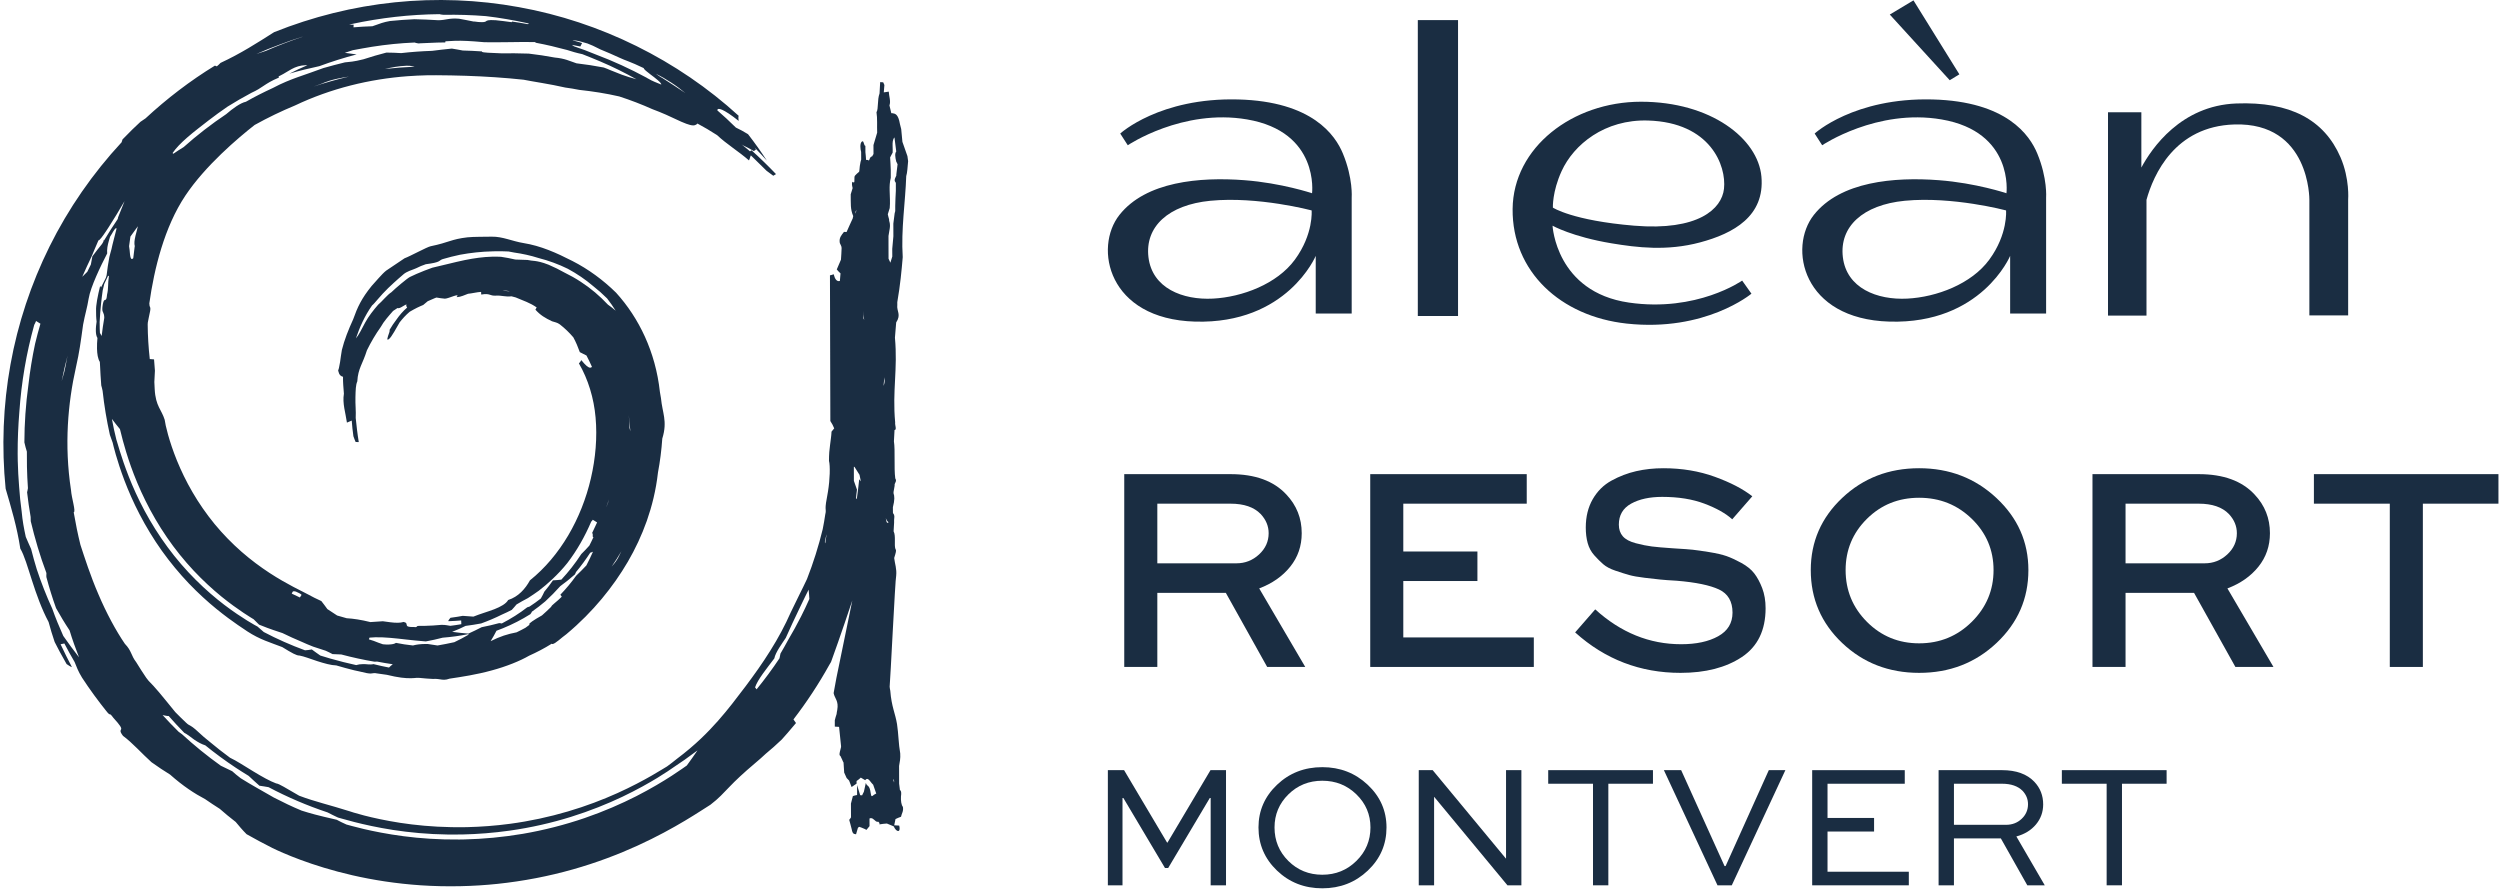 <?xml version="1.0" encoding="UTF-8"?> <svg xmlns="http://www.w3.org/2000/svg" width="598" height="213" viewBox="0 0 598 213" fill="none"><path d="M293.262 211.766H289.591V190.886H289.382L279.425 207.632H278.668L268.712 190.886H268.502V211.766H265V184.223H268.881L279.173 201.558H279.258L289.551 184.223H293.262V211.766Z" fill="#1A2D42"></path><path d="M301.029 197.93C301.029 193.936 302.506 190.536 305.459 187.723C308.41 184.912 312.023 183.504 316.297 183.504C320.543 183.504 324.165 184.912 327.161 187.723C330.153 190.536 331.651 193.936 331.651 197.93C331.651 201.979 330.16 205.417 327.181 208.244C324.2 211.069 320.572 212.483 316.297 212.483C312.023 212.483 308.41 211.069 305.459 208.244C302.506 205.417 301.029 201.979 301.029 197.93ZM304.867 197.93C304.867 201.081 305.97 203.751 308.177 205.945C310.385 208.138 313.092 209.236 316.297 209.236C319.504 209.236 322.224 208.132 324.46 205.923C326.696 203.716 327.813 201.05 327.813 197.93C327.813 194.837 326.696 192.202 324.46 190.022C322.224 187.843 319.504 186.752 316.297 186.752C313.092 186.752 310.385 187.843 308.177 190.022C305.97 192.202 304.867 194.837 304.867 197.93Z" fill="#1A2D42"></path><path d="M360.245 184.223H363.916V211.766H360.582L343.078 190.634H343.036V211.766H339.365V184.223H342.699L360.202 205.355H360.245V184.223Z" fill="#1A2D42"></path><path d="M370.332 187.469V184.22H395.388V187.469H384.716V211.766H381.046V187.469H370.332Z" fill="#1A2D42"></path><path d="M423.099 184.223H427.063L414.242 211.766H410.823L398.002 184.223H402.134L412.513 207.169H412.765L423.099 184.223Z" fill="#1A2D42"></path><path d="M448.279 195.654V198.902H437.143V208.518H456.589V211.767H433.473V184.222H455.619V187.471H437.143V195.654H448.279Z" fill="#1A2D42"></path><path d="M467.384 211.766H463.713V184.22H478.898C482.272 184.22 484.845 185.149 486.617 187.004C488.023 188.494 488.728 190.294 488.728 192.406C488.728 194.233 488.149 195.835 486.999 197.213C485.845 198.592 484.284 199.548 482.314 200.081L489.108 211.766H484.93L478.604 200.545H467.384V211.766ZM478.898 187.469H467.384V197.298H479.827C481.317 197.298 482.569 196.819 483.582 195.863C484.593 194.908 485.1 193.74 485.1 192.363C485.1 191.153 484.664 190.085 483.793 189.156C482.666 188.032 481.037 187.469 478.898 187.469Z" fill="#1A2D42"></path><path d="M493.195 187.469V184.22H518.252V187.469H507.578V211.766H503.909V187.469H493.195Z" fill="#1A2D42"></path><path d="M276.832 159.535H268.92V113.415H294.35C300.235 113.415 304.683 115.039 307.698 118.289C310.144 120.878 311.371 123.963 311.371 127.54C311.371 130.602 310.452 133.275 308.616 135.557C306.78 137.841 304.307 139.573 301.201 140.749L312.217 159.535H303.108L293.217 141.809H276.832V159.535ZM294.35 120.479H276.832V134.745H295.761C297.834 134.745 299.633 134.038 301.164 132.626C302.694 131.212 303.462 129.518 303.462 127.54C303.462 125.845 302.825 124.316 301.552 122.951C299.952 121.302 297.551 120.479 294.35 120.479Z" fill="#1A2D42"></path><path d="M353.398 131.919V138.98H335.669V152.473H366.889V159.534H327.76V113.415H365.195V120.478H335.669V131.919H353.398Z" fill="#1A2D42"></path><path d="M419.151 118.711L414.348 124.219C412.794 122.808 410.581 121.561 407.708 120.476C404.836 119.394 401.469 118.853 397.609 118.853C394.594 118.853 392.111 119.394 390.158 120.476C388.205 121.561 387.227 123.231 387.227 125.492C387.227 126.621 387.543 127.553 388.18 128.281C388.816 129.012 389.85 129.565 391.289 129.942C392.722 130.319 394.007 130.575 395.136 130.717C396.268 130.858 397.892 131 400.011 131.141C400.479 131.19 400.834 131.212 401.071 131.212C402.717 131.307 403.989 131.401 404.885 131.495C405.776 131.59 407.096 131.778 408.84 132.06C410.581 132.342 411.957 132.661 412.97 133.013C413.981 133.367 415.16 133.909 416.503 134.637C417.844 135.369 418.881 136.203 419.609 137.145C420.339 138.088 420.974 139.264 421.518 140.678C422.057 142.089 422.33 143.691 422.33 145.481C422.33 150.755 420.434 154.648 416.645 157.168C412.853 159.687 407.966 160.949 401.987 160.949C392.335 160.949 383.929 157.723 376.773 151.272L381.575 145.761C387.695 151.318 394.547 154.098 402.129 154.098C405.753 154.098 408.709 153.461 410.992 152.188C413.276 150.918 414.419 149.036 414.419 146.54C414.419 143.855 413.335 142.007 411.17 140.994C409.003 139.983 405.636 139.287 401.071 138.911C399.374 138.817 398.067 138.725 397.151 138.629C396.231 138.537 394.983 138.393 393.405 138.205C391.828 138.017 390.581 137.793 389.662 137.535C388.745 137.276 387.66 136.933 386.415 136.508C385.166 136.086 384.189 135.569 383.484 134.955C382.776 134.345 382.057 133.626 381.329 132.801C380.599 131.98 380.08 131.013 379.775 129.907C379.468 128.801 379.317 127.564 379.317 126.197C379.317 123.607 379.867 121.349 380.975 119.419C382.082 117.486 383.577 116.004 385.46 114.968C387.344 113.931 389.309 113.179 391.357 112.708C393.405 112.238 395.582 112.001 397.892 112.001C402.317 112.001 406.413 112.683 410.18 114.048C413.948 115.416 416.937 116.97 419.151 118.711Z" fill="#1A2D42"></path><path d="M433.137 136.368C433.137 129.587 435.646 123.831 440.659 119.1C445.674 114.365 451.806 112 459.058 112C466.308 112 472.479 114.379 477.562 119.135C482.648 123.891 485.191 129.634 485.191 136.368C485.191 143.196 482.659 149 477.598 153.778C472.534 158.559 466.355 160.948 459.058 160.948C451.806 160.948 445.674 158.569 440.659 153.815C435.646 149.057 433.137 143.244 433.137 136.368ZM441.471 136.368C441.471 141.217 443.178 145.349 446.591 148.765C450.005 152.178 454.16 153.884 459.058 153.884C464.002 153.884 468.203 152.165 471.667 148.729C475.127 145.292 476.857 141.171 476.857 136.368C476.857 131.565 475.127 127.481 471.667 124.114C468.203 120.748 464.002 119.064 459.058 119.064C454.113 119.064 449.946 120.748 446.557 124.114C443.165 127.481 441.471 131.565 441.471 136.368Z" fill="#1A2D42"></path><path d="M508.431 159.535H500.52V113.415H525.948C531.833 113.415 536.281 115.039 539.297 118.289C541.743 120.878 542.969 123.963 542.969 127.54C542.969 130.602 542.05 133.275 540.214 135.557C538.378 137.841 535.905 139.573 532.799 140.749L543.815 159.535H534.706L524.815 141.809H508.431V159.535ZM525.948 120.479H508.431V134.745H527.359C529.432 134.745 531.232 134.038 532.763 132.626C534.292 131.212 535.058 129.518 535.058 127.54C535.058 125.845 534.423 124.316 533.15 122.951C531.551 121.302 529.149 120.479 525.948 120.479Z" fill="#1A2D42"></path><path d="M553.486 120.478V113.414H597.629V120.478H579.549V159.534H571.639V120.478H553.486Z" fill="#1A2D42"></path><path d="M348.763 4.808H339.141V75.588H348.763V4.808Z" fill="#1A2D42"></path><path d="M373.532 40.939C376.434 34.579 383.83 28.507 394.232 28.829C409.136 29.289 412.984 39.629 412.38 45.155C411.852 50.001 406.18 55.257 390.894 53.983C376.15 52.759 371.45 49.663 371.45 49.663C371.45 49.663 371.27 45.901 373.532 40.939ZM406.644 57.985C414.636 55.853 422.194 51.707 421.33 42.221C420.512 33.167 409.24 24.319 392.492 24.333C376.198 24.351 361.956 35.225 361.818 49.993C361.682 64.957 373.286 75.679 389.1 77.401C407.954 79.451 418.946 70.247 418.946 70.247L416.724 67.117C416.724 67.117 405.894 74.741 389.632 72.377C372.184 69.843 371.368 53.985 371.368 53.985C371.368 53.985 376.076 56.643 385.52 58.209C391.596 59.217 398.738 60.097 406.644 57.985Z" fill="#1A2D42"></path><path d="M468.682 17.782L457.7 0.087L452.037 3.481L466.375 19.19L468.682 17.782Z" fill="#1A2D42"></path><path d="M559.842 37.607C555.95 28.631 547.816 24.259 534.914 24.751C521.666 25.265 514.7 35.459 512.212 40.077V26.847H504.234V75.487H513.44V47.797C515.098 41.843 520.164 30.203 534.476 29.771C552.612 29.227 552.4 47.789 552.4 47.789V75.451H561.678V47.759C561.678 47.759 562.09 42.799 559.842 37.607Z" fill="#1A2D42"></path><path d="M475.833 62.115C471.567 67.939 463.223 71.065 456.249 71.427C449.009 71.803 441.685 68.945 440.809 61.491C439.957 54.221 445.591 49.001 455.623 48.023C467.031 46.921 479.849 50.329 479.849 50.329C479.849 50.329 480.345 55.967 475.833 62.115ZM462.267 23.789C443.445 23.301 434.065 31.943 434.065 31.943L435.865 34.745C435.865 34.745 448.945 25.925 464.405 28.567C481.779 31.537 479.945 46.225 479.945 46.225C479.945 46.225 472.681 43.781 463.771 43.103C453.071 42.287 440.197 43.415 433.881 51.397C427.679 59.233 431.101 76.337 451.961 76.929C473.995 77.557 480.827 61.205 480.827 61.205V74.993H489.429V47.281C489.429 47.281 489.787 42.683 487.319 36.723C485.519 32.367 480.029 24.247 462.267 23.789Z" fill="#1A2D42"></path><path d="M309.732 62.115C305.464 67.939 297.12 71.065 290.148 71.427C282.904 71.803 275.582 68.945 274.706 61.491C273.856 54.221 279.488 49.001 289.522 48.023C300.93 46.921 313.742 50.329 313.742 50.329C313.742 50.329 314.242 55.967 309.732 62.115ZM296.162 23.789C277.342 23.301 267.96 31.943 267.96 31.943L269.762 34.745C269.762 34.745 282.84 25.925 298.3 28.567C315.674 31.537 313.844 46.225 313.844 46.225C313.844 46.225 306.576 43.781 297.668 43.103C286.966 42.287 274.094 43.415 267.78 51.397C261.574 59.233 264.996 76.337 285.856 76.929C307.89 77.557 314.722 61.205 314.722 61.205V74.993H323.324V47.281C323.324 47.281 323.684 42.683 321.218 36.723C319.418 32.367 313.928 24.247 296.162 23.789Z" fill="#1A2D42"></path><path d="M4.63 98.511C5.124 91.426 6.284 84.566 8.19 77.703C8.306 77.531 8.471 77.161 8.626 76.78L9.672 77.429C9.212 79.025 8.776 80.614 8.398 82.212C7.703 85.478 7.168 88.767 6.798 92.058C6.48 94.307 6.229 96.77 6.074 99.027C5.923 101.289 5.831 103.545 5.831 105.817C6.013 106.696 6.229 107.362 6.427 108.023C6.41 109.207 6.417 110.418 6.447 111.641C6.48 113.367 6.565 115.101 6.681 116.767C6.599 117.162 6.556 117.552 6.48 117.75C6.715 119.791 6.979 121.629 7.33 123.661L7.352 124.666C8.328 128.761 9.556 132.962 11.101 137.067C11.101 137.377 11.084 137.556 11.084 137.808C11.084 137.892 11.091 137.963 11.101 138.062C11.791 140.621 12.503 142.963 13.408 145.467C14.464 147.339 15.447 149.002 16.641 150.789C17.268 152.896 18.099 155.167 18.903 157.228C17.554 155.509 16.28 153.739 15.133 152.109C14.195 150.024 13.244 147.716 12.495 145.583C11.084 142.51 9.856 139.365 8.788 136.149C8.299 134.546 7.846 132.938 7.439 131.308C6.996 130.289 6.582 129.456 6.166 128.417C5.715 126.366 5.371 124.494 5.19 122.433C4.902 120.361 4.718 118.501 4.575 116.421C4.396 114.304 4.303 112.316 4.248 110.256C4.241 109.677 4.231 109.098 4.224 108.5C4.214 105.175 4.357 101.841 4.63 98.511ZM16.171 85.052C15.975 85.856 15.883 86.525 15.728 87.321C15.568 88.268 15.305 89.382 14.752 91.162C15.178 89.038 15.641 87.033 16.171 85.052ZM21.968 61.215C22.521 59.924 22.969 58.793 23.55 57.491H23.567C23.84 57.478 24.506 56.595 25.368 55.301C25.54 55.05 25.712 54.786 25.891 54.505C25.901 54.488 25.908 54.481 25.908 54.471L25.918 54.459C25.918 54.459 25.918 54.452 25.925 54.452C25.925 54.442 25.925 54.442 25.937 54.435C25.937 54.435 25.947 54.413 25.954 54.408L25.964 54.389C25.981 54.362 26 54.333 26.017 54.309C27.201 52.454 28.63 50.141 29.742 48.19L29.778 48.151C29.308 49.371 28.739 50.698 28.243 51.991C28.223 52.122 28.197 52.248 28.17 52.374C27.029 54.057 25.937 55.762 24.896 57.508C24.886 57.454 24.862 57.408 24.84 57.362C24.799 57.525 24.753 57.679 24.707 57.834C24.605 58.006 24.506 58.169 24.417 58.34C23.593 59.367 22.872 60.239 22.094 61.324C21.959 61.963 21.86 62.634 21.734 63.276C21.39 63.961 21.136 64.494 20.884 65.012C20.484 65.419 20.07 65.796 19.673 66.21C20.378 64.603 21.201 62.806 21.968 61.215ZM31.316 111.566C32.199 114.045 33.35 116.864 34.795 119.775C36.231 122.685 37.97 125.688 39.931 128.543C41.89 131.4 44.089 134.112 46.329 136.5C48.574 138.892 50.86 140.973 52.93 142.665C57.088 146.036 60.325 147.908 60.676 148.131C61.137 148.583 61.606 149.039 61.97 149.416C64.982 150.646 66.176 150.944 67.566 151.431C69.087 152.165 70.493 152.826 72.067 153.475C73.007 153.901 73.966 154.318 74.942 154.688C75.93 155.032 76.922 155.356 77.927 155.664C78.504 155.933 79.092 156.206 79.543 156.461C80.24 156.494 80.935 156.531 81.63 156.548C84.272 157.255 86.957 157.834 89.531 158.269C89.57 158.274 89.604 158.274 89.633 158.274H89.713C89.749 158.269 89.776 158.269 89.805 158.269H89.921C89.955 158.257 90.001 158.257 90.047 158.257H90.231C91.505 158.492 92.66 158.71 93.953 158.889C93.612 159.163 93.256 159.434 93.05 159.676C91.757 159.434 90.609 159.17 89.335 158.855C89.171 158.901 88.955 158.928 88.71 158.935C88.313 158.945 87.832 158.906 87.362 158.865C87.129 158.855 86.911 158.855 86.722 158.865C86.17 158.872 85.725 158.928 85.202 159.09C83.25 158.664 81.073 158.122 79.037 157.536C78.266 157.311 77.501 157.08 76.615 156.804C75.971 156.342 75.206 155.829 74.581 155.347C74.082 155.439 73.588 155.519 72.961 155.555C69.59 154.318 66.285 152.862 63.093 151.179C62.594 150.748 62.088 150.322 61.599 149.876C61.272 149.714 57.972 147.951 53.678 144.697C51.538 143.062 49.16 141.045 46.818 138.696C44.469 136.362 42.154 133.686 40.077 130.868C37.987 128.037 36.132 125.063 34.577 122.162C33.023 119.268 31.768 116.457 30.8 113.989C28.858 109.045 27.986 105.492 27.836 105.165C27.412 103.521 27.068 101.867 26.768 100.204C27.4 101.08 28.015 101.804 28.693 102.645C28.812 103.035 29.56 106.604 31.316 111.566ZM31.197 56.585C31.776 55.752 32.371 54.931 32.979 54.12C32.907 54.471 32.827 54.822 32.698 55.268C32.245 56.892 32.136 57.713 32.156 58.219C32.156 58.374 32.175 58.5 32.182 58.609C32.212 58.711 32.228 58.798 32.258 58.88L32.219 58.936L31.875 61.755C31.759 61.876 31.65 61.956 31.567 61.956H31.558C31.006 61.963 31.098 59.839 30.88 58.926L30.872 58.907C30.972 58.132 31.081 57.352 31.197 56.585ZM69.781 141.977V141.97H69.789C69.961 141.806 69.861 141.442 70.287 141.435C70.397 141.425 70.532 141.442 70.711 141.498H70.728C70.728 141.498 70.74 141.505 70.748 141.505H70.765C71.273 141.76 71.922 141.994 72.14 142.292L71.733 142.917C71.101 142.636 70.377 142.285 69.769 141.987C69.769 141.987 69.769 141.977 69.781 141.977ZM88.384 152.516H88.447C88.882 152.472 89.335 152.453 89.795 152.436H89.805C92.057 152.39 94.578 152.678 97.178 152.976C98.619 153.131 100.082 153.296 101.537 153.402H101.547C101.62 153.402 101.69 153.412 101.772 153.424H101.881C103.247 153.177 104.574 152.879 105.886 152.535C108.01 152.363 109.981 152.102 112.042 151.678L112.052 151.833C110.933 152.472 109.872 153.051 108.671 153.613C107.351 153.901 106.012 154.17 104.659 154.4C103.816 154.291 103.109 154.153 102.281 154.037H102.225C102.017 154.037 101.811 154.037 101.61 154.044C100.578 154.061 99.641 154.17 98.888 154.371C98.871 154.38 98.862 154.38 98.842 154.388C98.825 154.4 98.808 154.4 98.791 154.4C97.334 154.245 96.014 154.037 94.713 153.775C94.399 154.01 93.817 154.146 92.975 154.17H92.97C92.59 154.182 92.144 154.165 91.648 154.119C91.638 154.107 91.631 154.107 91.614 154.107H91.575C90.868 153.872 90.076 153.584 89.398 153.303L88.238 152.935L88.384 152.516ZM111.364 149.714C112.587 149.571 113.897 149.344 115.091 149.128C116.788 148.513 118.442 147.816 120.033 147.021C120.849 146.668 121.633 146.288 122.42 145.881C122.847 145.45 123.152 145.041 123.551 144.588C124.488 144.055 125.314 143.532 126.28 143.062C127.193 142.464 128.014 141.931 128.891 141.292C130.022 140.413 131.034 139.57 132.073 138.578C133.368 137.377 134.586 136.074 135.71 134.674C138.032 131.635 139.892 128.335 141.425 124.765C141.521 124.695 141.676 124.523 141.793 124.322L142.824 124.964C142.444 125.821 142.044 126.664 141.63 127.504H141.647V127.514C141.693 127.531 141.722 127.567 141.739 127.613C141.865 127.865 141.676 128.48 141.89 128.473H141.902C141.911 128.473 141.936 128.473 141.952 128.461H141.965C141.659 129.105 141.316 129.872 140.977 130.504C140.364 131.211 139.708 131.87 139.047 132.531C138.347 133.606 137.536 134.747 136.751 135.747C135.959 136.752 135.131 137.728 134.271 138.65C133.603 138.742 132.915 138.779 132.266 138.822C131.668 139.692 130.971 140.631 130.206 141.525C129.995 142.021 129.69 142.59 129.363 143.159C128.46 143.866 127.617 144.474 126.658 145.094L126.118 145.266C124.292 146.695 122.215 147.997 120.026 149.135C119.781 149.102 119.655 149.048 119.408 149.048C117.989 149.445 116.662 149.734 115.216 150.024C114.149 150.584 113.163 151.046 112.042 151.559C110.768 151.443 109.383 151.322 108.148 151.133C109.286 150.685 110.395 150.22 111.364 149.714ZM138.909 67.399C137.642 66.566 136.332 65.833 135.114 65.247C133.811 64.513 132.601 63.915 131.215 63.322C129.608 62.687 128.649 62.525 127.961 62.426C127.273 62.336 126.83 62.336 126.181 62.181C125.251 62.135 124.329 62.101 123.27 62.082C122.13 61.813 120.982 61.595 119.815 61.423H119.699C119.067 61.387 118.442 61.387 117.829 61.394H117.817C115.551 61.45 113.408 61.767 111.373 62.174C111.335 62.181 111.311 62.191 111.272 62.191L111.265 62.198H111.238C111.228 62.198 111.221 62.208 111.202 62.208L111.158 62.215C108.463 62.777 105.957 63.472 103.419 64.034C102.08 64.513 100.898 64.975 99.595 65.535C99.079 65.763 98.561 66.005 98.058 66.249C97.435 66.549 94.624 68.915 93.612 69.908C92.716 70.443 91.241 72.262 90.454 72.882C89.381 74.122 88.149 75.666 87.362 77.134C86.579 78.589 85.834 80.144 85.132 80.948C86.023 78.301 87.246 75.524 89.008 73.049C89.57 72.647 90.989 70.695 92.849 68.915C94.704 67.135 96.312 65.787 96.539 65.591C97.225 64.983 98.619 64.532 99.05 64.368C99.922 64.053 100.416 63.69 101.3 63.409L101.845 63.203C103.617 62.978 104.378 62.777 104.831 62.571C105.271 62.363 105.387 62.145 105.877 61.985C107.288 61.576 108.579 61.239 110.037 60.934C112.558 60.471 115.153 60.176 117.902 60.12C118.144 60.113 118.379 60.101 118.614 60.101H118.713C119.636 60.084 120.711 60.113 121.641 60.154C122.094 60.246 122.537 60.338 122.99 60.408C124.961 60.689 126.929 61.113 128.828 61.721C131.235 62.336 133.593 63.196 135.826 64.297C138.003 65.472 140.059 66.871 141.911 68.455C143.003 69.305 144.151 70.317 145.226 71.395C145.96 72.342 146.638 73.318 147.263 74.313C146.672 73.799 146.052 73.318 145.408 72.865C143.485 70.804 141.304 68.949 138.909 67.399ZM121.941 69.649C121.842 69.656 121.742 69.656 121.653 69.666C121.498 69.666 121.389 69.649 121.263 69.632C120.919 69.603 120.641 69.54 120.406 69.467C120.35 69.448 120.297 69.431 120.251 69.414C120.486 69.438 120.745 69.484 121.001 69.523C121.309 69.557 121.607 69.593 121.941 69.649ZM148.636 131.843C148.067 132.911 147.929 133.732 146.311 135.522C147.161 134.284 147.922 133.071 148.636 131.843ZM145.103 121.148C145.093 121.16 145.076 121.177 145.064 121.194V121.186C145.093 121.131 145.11 121.077 145.127 121.022C145.328 120.515 145.5 119.976 145.672 119.46C145.633 119.586 145.57 119.729 145.534 119.857C145.58 119.721 145.626 119.595 145.672 119.46C145.546 119.976 145.362 120.528 145.103 121.14V121.148ZM144.967 74.8C144.967 74.8 144.967 74.792 144.955 74.792C144.967 74.792 144.967 74.792 144.967 74.8ZM140.257 135.253C139.507 136.047 138.664 136.914 137.797 137.737C136.659 139.336 135.393 140.839 134.037 142.258L134.38 142.735C133.296 143.847 131.847 144.825 131.86 145.116V145.133C131.056 145.92 130.402 146.523 129.644 147.201C127.547 148.378 126.571 149.082 126.571 149.319C126.571 149.37 126.624 149.407 126.716 149.407L125.682 150.167C125.033 150.53 124.246 150.927 123.568 151.252C121.372 151.678 119.672 152.211 117.357 153.366C117.863 152.562 118.323 151.724 118.759 150.874C119.2 150.719 119.764 150.501 120.304 150.276C122.617 149.336 124.852 148.177 126.859 146.913C127.021 146.707 127.186 146.489 127.227 146.317C128.305 145.576 129.426 144.69 130.431 143.847C131.659 142.718 132.915 141.454 134.02 140.207C135.24 139.319 136.349 138.44 137.509 137.413C137.618 137.188 137.744 136.97 137.778 136.832C139.008 135.379 140.129 133.812 141.187 132.204C141.429 132.107 141.613 132.095 141.839 131.969C141.333 133.107 140.843 134.139 140.257 135.253ZM44.75 32.919C46.385 31.483 48.247 30.098 49.864 28.825C51.422 27.64 52.84 26.58 54.458 25.488C56.274 24.347 58.119 23.291 60.17 22.187C61.473 21.601 62.224 21.095 63.081 20.516C63.941 19.947 64.917 19.306 66.706 18.565L66.653 18.255C66.662 18.255 66.662 18.245 66.67 18.245L66.68 18.238C66.716 18.228 66.745 18.211 66.779 18.204V18.192C66.834 18.175 66.888 18.146 66.941 18.129C66.951 18.119 66.958 18.119 66.968 18.112C66.98 18.112 66.98 18.112 66.987 18.102H66.997C67.031 18.083 67.067 18.066 67.096 18.049C68.931 17.163 70.384 15.654 73.169 15.591H73.179C73.295 15.579 73.416 15.579 73.542 15.591C72.077 16.223 70.648 16.882 69.237 17.613C71.607 16.918 73.995 16.332 76.397 15.823C79.31 14.748 82.281 13.806 85.301 13.019C84.364 12.893 83.429 12.743 82.48 12.634C83.24 12.407 83.802 12.208 84.381 12.009C85.897 11.712 87.425 11.457 88.962 11.194C92.418 10.653 95.697 10.319 99.169 10.172C99.341 10.256 99.711 10.319 100.089 10.389C100.164 10.382 100.237 10.373 100.317 10.373C100.353 10.363 100.382 10.363 100.416 10.363H100.489C100.508 10.356 100.508 10.356 100.518 10.356C101.891 10.276 103.247 10.218 104.62 10.184H104.63C105.17 10.172 105.714 10.167 106.254 10.155H106.501L106.564 9.874H106.673C107.431 9.811 108.148 9.777 108.906 9.758H108.913C110.652 9.714 112.594 9.804 115.585 10.075H115.594C115.669 10.075 115.732 10.084 115.802 10.092H115.819C115.848 10.092 115.875 10.092 115.904 10.101H115.921C118.18 10.121 119.917 10.109 121.788 10.084C123.53 10.068 125.423 10.021 127.934 10.058C128.036 10.109 128.116 10.172 128.215 10.237C130.719 10.7 133.196 11.295 135.671 11.963L137.354 12.479C138.112 12.697 138.703 12.823 139.298 12.956C140.747 13.518 142.17 14.104 143.611 14.712C146.621 15.995 149.416 17.378 152.234 18.962C151.682 18.773 151.178 18.664 150.488 18.456C149.549 18.184 148.268 17.722 145.95 16.763C145.454 16.55 144.948 16.332 144.415 16.148C142.318 15.741 140.013 15.39 137.899 15.145C136.153 14.569 135.184 13.998 132.671 13.76C130.627 13.383 128.569 13.058 126.479 12.823C124.329 12.76 121.997 12.714 119.832 12.751C117.662 12.634 115.287 12.634 115.279 12.353C115.279 12.336 115.287 12.317 115.296 12.298C113.768 12.198 112.231 12.118 110.698 12.082C109.763 11.918 109.022 11.762 108.08 11.62C106.492 11.784 104.881 11.956 103.344 12.165C100.869 12.244 98.411 12.424 95.951 12.704C94.839 12.617 93.544 12.595 92.425 12.579C90.696 13.031 88.8 13.555 86.938 14.179C84.524 14.794 83.611 14.794 82.492 14.92C80.838 15.327 79 15.804 77.366 16.276C75.005 17.153 73.116 17.778 71.244 18.446C69.362 19.124 67.503 19.858 65.28 21.039C63.035 22.078 60.984 23.1 58.822 24.34C57.541 24.594 55.613 25.994 54.105 27.304C50.589 29.658 47.082 32.367 43.927 35.186C43.13 35.658 42.263 36.237 41.467 36.777C41.413 36.707 41.35 36.644 41.278 36.61C42.082 35.421 43.331 34.157 44.75 32.919ZM61.292 12.932C63.207 12.072 64.943 11.385 66.905 10.661C68.793 9.937 70.595 9.324 72.457 8.736C72.358 8.772 72.273 8.811 72.169 8.857C69.212 9.874 66.481 10.913 63.616 12.165C62.81 12.416 62.052 12.68 61.284 12.932H61.292ZM84.117 5.745C91.069 4.253 97.987 3.466 105.107 3.386C105.295 3.449 105.697 3.512 106.112 3.546C109.475 3.483 112.855 3.585 116.219 3.856C119.534 4.241 122.818 4.822 126.072 5.527C126.227 5.573 126.37 5.619 126.525 5.653C126.445 5.699 126.377 5.735 126.29 5.781C125.096 5.556 123.685 5.326 122.474 5.154L122.411 5.309C121.21 5.13 119.798 4.965 118.587 4.839C116.635 4.706 116.456 4.941 116.219 5.113C116.008 5.256 115.749 5.355 114.42 5.263C114.132 5.229 113.831 5.183 113.546 5.154H113.299C112.035 4.912 110.933 4.667 109.809 4.479C107.424 4.27 106.681 4.822 104.874 4.839C102.903 4.694 100.905 4.651 99.123 4.597C97.108 4.694 95.299 4.822 93.285 5.028C91.764 5.285 90.788 5.672 89.732 6.05C89.514 6.135 89.296 6.205 89.071 6.278C87.589 6.324 86.088 6.406 84.56 6.539L84.582 6.062C84.582 6.026 84.587 5.963 84.587 5.907C84.56 5.9 84.543 5.9 84.514 5.9C84.153 5.9 83.819 5.888 83.485 5.888C83.703 5.844 83.911 5.791 84.117 5.745ZM137.543 9.804C137.354 9.748 137.175 9.702 136.986 9.661C137.02 9.649 137.056 9.639 137.09 9.632C138.124 9.685 139.352 10.046 140.529 10.402C140.952 10.581 141.386 10.753 141.81 10.934L143.635 11.83C145.163 12.453 146.684 13.111 148.183 13.806C149.566 14.477 150.68 14.695 153.98 16.293C153.997 16.574 154.709 17.136 155.559 17.778C156.789 18.707 158.228 19.783 158.181 20.235C158.172 20.226 158.155 20.226 158.155 20.226C158.148 20.218 158.148 20.209 158.138 20.209H158.131C158.119 20.209 158.109 20.201 158.102 20.201L158.092 20.189C158.085 20.189 158.068 20.18 158.046 20.172H158.039C157.024 19.737 156.203 19.502 154.9 18.727H154.893C154.847 18.698 154.794 18.664 154.738 18.635C154.738 18.635 154.731 18.628 154.721 18.618C154.709 18.611 154.702 18.611 154.692 18.599C150.697 16.441 146.73 14.622 142.48 13.019C140.851 12.344 139.008 11.637 137.325 11.085C137.119 10.959 136.964 10.854 136.792 10.733C137.463 10.862 138.129 10.98 138.819 11.123L139.233 10.3C138.674 10.121 138.112 9.937 137.543 9.804ZM160.467 19.691C161.753 20.524 162.954 21.429 163.94 22.262C162.133 21.052 160.325 19.858 158.407 18.645C158.274 18.572 158.148 18.509 158.029 18.439C157.557 18.146 157.235 17.894 156.915 17.649C158.039 18.211 159.266 18.906 160.467 19.691ZM92.091 16.492C92.733 16.339 93.653 16.141 94.629 15.988C95.038 15.925 95.445 15.86 95.861 15.823C96.35 15.77 96.827 15.734 97.263 15.724C97.84 15.717 98.302 15.758 98.69 15.843C98.854 15.867 99.033 15.896 99.152 15.952C96.793 16.051 94.433 16.24 92.091 16.492ZM75.034 20.705L76.767 20.081C77.981 19.587 79.192 18.979 83.475 18.318C80.627 18.979 77.806 19.775 75.034 20.705ZM150.605 101.359L150.789 103.177C150.706 102.933 150.634 102.671 150.58 102.373C150.554 101.335 150.496 100.296 150.408 99.337L150.605 101.359ZM25.603 70.489C25.419 72.715 24.971 70.833 24.598 72.749C24.501 73.291 24.472 73.669 24.472 73.942C24.489 74.829 24.916 74.708 24.942 76.005V76.022C24.698 77.412 24.489 78.95 24.317 80.362C24.174 80.071 24.049 79.916 23.903 79.628C23.881 79.311 23.874 78.967 23.857 78.623C23.857 78.175 23.848 77.722 23.84 77.287C23.84 77.224 23.84 77.161 23.831 77.095C23.903 75.65 24.02 74.076 24.174 72.63C24.291 71.584 24.409 70.533 24.564 69.484C24.681 68.988 24.799 68.472 24.932 67.939C25.23 67.29 25.54 66.629 25.855 65.959L26.051 66.031C25.753 67.978 25.988 68.869 25.603 70.489ZM40.353 171.273C41.605 172.685 42.752 173.942 44.079 175.29C44.629 175.545 45.525 176.211 46.421 176.898C47.46 177.593 48.167 177.983 49.106 178.288C51.312 180.08 53.896 181.986 56.427 183.662C57.376 184.284 58.335 184.896 59.475 185.587C60.262 186.345 61.229 187.204 62.059 187.945C62.737 188.044 63.408 188.134 64.248 188.296C68.769 190.694 73.496 192.711 78.351 194.328C79.162 194.755 80.005 195.161 80.845 195.558C81.361 195.648 86.432 197.348 94.072 198.532C97.886 199.118 102.344 199.554 107.104 199.617C107.16 199.627 107.206 199.627 107.259 199.627C108.38 199.634 109.509 199.634 110.659 199.605H110.669C114.304 199.525 118.052 199.227 121.788 198.704C121.859 198.692 121.922 198.685 121.997 198.675C127.031 197.963 132.002 196.822 136.567 195.396C141.144 193.968 145.318 192.275 148.837 190.604C155.869 187.25 160.288 184.112 160.722 183.804C162.804 182.439 164.853 181.003 166.841 179.494C165.967 180.751 165.216 181.86 164.286 183.109C163.758 183.453 159.303 186.814 152.2 190.449C148.646 192.258 144.432 194.11 139.805 195.694C135.177 197.275 130.138 198.583 125.033 199.455C120.331 200.249 115.594 200.69 111.076 200.791C110.669 200.799 110.272 200.811 109.882 200.811C105.019 200.864 100.462 200.54 96.546 200.024C88.72 199.002 83.475 197.365 82.877 197.229C82.027 196.849 81.177 196.442 80.528 196.082C75.937 195.04 74.191 194.546 72.13 193.892C69.815 192.929 67.745 191.924 65.522 190.783C64.183 190.042 62.863 189.277 61.536 188.507C60.2 187.744 58.88 186.969 57.57 186.148C56.824 185.575 56.083 184.981 55.543 184.473C54.63 184.047 53.717 183.606 52.811 183.155C49.513 180.804 46.375 178.237 43.544 175.632C43.229 175.39 43.041 175.29 42.733 175.046C41.358 173.707 40.186 172.45 38.89 171.043C39.432 171.159 39.968 171.285 40.353 171.273ZM185.223 157.482C185.465 156.097 187.119 153.848 187.952 152.591C188.937 150.322 190.165 147.779 191.187 145.629C192.228 143.479 193.066 141.697 193.422 141.045C193.509 141.798 193.555 142.539 193.601 143.268C192.979 144.68 192.318 146.063 191.63 147.428C190.683 149.307 189.569 151.322 188.494 153.131C187.952 154.165 187.274 155.32 186.688 156.335C186.584 156.775 186.559 157.018 186.458 157.461C184.753 160.03 182.915 162.507 180.973 164.895L180.612 164.413C181.261 162.5 183.414 159.894 185.223 157.482ZM197.66 128.066C197.686 127.983 197.723 127.894 197.749 127.812C197.606 128.49 197.48 129.221 197.398 129.972C197.279 129.809 197.233 129.528 197.66 128.066ZM204.394 111.675L205.597 113.58C205.689 114.098 205.793 114.614 205.915 115.137C205.789 114.982 205.651 114.81 205.525 114.631C205.362 116.232 205.161 117.823 204.939 119.414H204.927V119.397C204.9 119.276 204.864 119.23 204.818 119.23C204.793 119.23 204.776 119.242 204.747 119.268C204.801 118.564 204.9 117.852 204.99 117.135L204.249 115.011L204.244 111.658L204.394 111.675ZM204.839 50.187C204.801 50.475 204.755 50.773 204.701 51.1C204.575 50.635 204.721 50.422 204.839 50.187ZM206.718 76.499C206.643 76.366 206.564 76.24 206.518 76.085V74.356C206.518 74.945 206.527 75.524 206.718 76.499ZM211.545 90.232C211.528 90.828 211.809 91.174 211.339 92.302L211.545 90.232ZM212.55 124.93C212.448 125.017 212.368 125.056 212.305 125.056C212.041 125.063 211.988 124.511 211.879 123.961C212.041 124.368 212.177 124.627 212.55 124.93ZM212.821 49.768C212.884 49.081 212.891 48.412 212.874 47.763C212.855 47.022 212.811 46.301 212.804 45.594C212.775 44.555 212.811 43.54 213.073 42.528V40.693C213.046 39.68 212.976 38.67 212.918 37.656C213.126 37.293 213.307 36.862 213.525 36.501C213.545 36.271 213.545 36.036 213.533 35.794C213.525 35.503 213.516 35.198 213.508 34.888C213.487 34.113 213.525 33.353 213.952 32.866C214.102 34.004 214.257 35.152 214.383 36.237C214.203 36.455 214.131 36.786 214.14 37.184C214.148 37.629 214.257 38.152 214.395 38.695C214.458 38.758 214.509 38.893 214.547 38.959C214.61 39.085 214.634 39.22 214.7 39.283C214.61 40.094 214.521 40.91 214.404 41.724V41.978C214.094 42.574 213.998 42.918 214.005 43.133C214.015 43.487 214.257 43.533 214.286 43.804V45.63C214.22 46.824 214.165 48.022 214.14 49.282V50.485C214.085 50.674 214.022 50.853 213.998 51.042C213.906 51.858 213.814 52.672 213.688 53.483L213.697 56.515L213.424 59.534L213.436 61.36L212.976 62.84C212.855 62.525 212.695 62.198 212.54 61.876L212.528 58.275V56.44C212.612 55.817 212.712 55.255 212.828 54.631C212.874 54.316 212.884 54.062 212.874 53.856C212.867 53.185 212.675 52.972 212.666 52.609C212.666 52.57 212.666 52.524 212.675 52.473C212.55 52.083 212.46 51.703 212.361 51.25L212.821 49.768ZM213.869 187.061L213.843 187.151C213.814 186.923 213.751 186.671 213.615 186.429C213.78 186.463 213.896 186.555 213.869 187.061ZM4.856 131.228C5.815 132.812 6.611 135.65 7.657 138.868C8.689 142.086 9.97 145.702 11.624 148.784C12.033 150.385 12.549 151.966 13.072 153.557C13.839 155.083 14.643 156.603 15.929 158.843C16.382 159.153 16.825 159.458 17.203 159.567C16.326 157.897 15.377 156.017 14.493 154.107L15.396 153.918C16.273 155.601 16.987 156.884 17.847 158.349C18.324 159.487 18.622 160.463 19.617 162.081C21.47 164.929 23.497 167.679 25.62 170.326C26.586 171.467 25.988 170.171 27.102 171.682C28.904 173.661 29.083 174.133 28.974 174.44C28.882 174.745 28.531 174.854 29.427 176.022C31.667 177.656 34.001 180.325 36.241 182.325C37.861 183.497 39.188 184.34 40.68 185.279C43.825 188.064 46.547 189.827 49.068 191.154C50.281 191.996 51.329 192.682 52.577 193.478C53.816 194.546 54.889 195.483 56.376 196.607C57.16 197.544 57.947 198.503 58.977 199.535C61.003 200.69 63.074 201.787 65.154 202.842C67.537 204.01 74.501 207.119 84.279 209.361C89.163 210.485 94.738 211.369 100.651 211.766C103.78 211.972 107 212.047 110.245 211.972C113.144 211.909 116.074 211.729 118.994 211.422C125.196 210.77 131.332 209.577 137.027 207.959C142.732 206.351 147.987 204.336 152.522 202.264C161.618 198.113 167.8 193.805 169.936 192.493C171.95 190.965 173.069 189.672 174.51 188.19C175.936 186.698 177.692 185.025 180.782 182.412C181.595 181.727 182.399 181.027 183.179 180.288C184.477 179.201 185.608 178.237 186.993 176.898C187.86 175.93 188.736 174.954 190.402 172.949L189.794 172.082C192.979 167.939 195.843 163.585 198.376 159.027L198.783 158.34C200.844 152.724 203.871 143.631 203.871 143.631C203.871 143.631 201.052 157.327 200.081 162.093C199.839 163.328 199.611 164.594 199.403 165.788C199.64 167.081 200.672 167.614 200.265 169.866C200.202 170.171 200.137 170.488 200.11 170.808C199.955 171.295 199.812 171.726 199.684 172.288V173.806L200.706 173.869L201.178 178.443V178.697C201.12 178.949 201.057 179.131 201.023 179.322C200.534 181.112 201.033 180.523 201.185 181.158L201.466 181.744C201.556 181.998 201.648 182.197 201.774 182.395C201.81 183.218 201.873 183.976 201.929 184.8C202.115 185.252 202.309 185.65 202.515 186.102L203.101 186.705L203.699 188.26C204.089 187.962 204.496 187.737 204.893 187.446V186.814C205.316 186.526 205.622 186.291 205.902 186.003L206.953 186.625C206.953 186.625 206.953 186.618 206.963 186.618V186.609C207.116 186.408 207.263 186.32 207.406 186.32H207.413C207.813 186.32 208.171 186.923 208.544 187.366C208.641 187.492 208.743 187.601 208.842 187.681L208.859 187.693L209.6 189.827C209.593 189.827 209.583 189.834 209.576 189.834C209.554 189.834 209.547 189.844 209.537 189.844L209.484 189.873C209.474 189.873 209.467 189.88 209.467 189.88H209.457C209.14 190.016 208.951 190.19 208.808 190.304C208.716 190.379 208.641 190.425 208.571 190.432H208.561C208.525 190.432 208.481 190.425 208.435 190.379C208.372 190.19 208.309 189.999 208.28 189.742C207.966 187.509 207.413 188.296 207.108 187.267L206.643 189.381C206.493 189.628 206.375 189.943 206.22 190.241L205.76 190.214C205.517 189.381 205.263 188.541 205.009 187.773L205.019 190.168C204.684 190.214 204.348 190.316 204.006 190.425C203.854 190.982 203.699 191.607 203.544 192.222L203.561 195.512C203.435 195.747 203.285 195.927 203.13 196.108C203.319 196.815 203.537 197.527 203.716 198.297C203.968 199.76 204.433 199.409 204.767 199.561L205.2 198.072C205.29 197.951 205.379 197.825 205.508 197.774C205.839 197.854 206.176 198.009 206.518 198.152C206.765 198.232 207.007 198.37 207.251 198.513L207.992 197.607L207.985 196.098V195.781H208.002C208.118 195.73 208.217 195.701 208.319 195.701H208.326C208.641 195.694 208.888 195.902 209.113 196.108C209.123 196.108 209.123 196.12 209.123 196.12C209.133 196.125 209.14 196.125 209.152 196.137C209.382 196.362 209.619 196.58 209.898 196.58H209.91C209.956 196.58 210.007 196.568 210.065 196.551H210.07L210.082 196.544C210.174 196.614 210.271 196.752 210.363 196.878V197.193C210.939 197.103 211.564 197.011 212.143 196.987L213.78 197.665C214.094 198.394 214.53 198.784 214.835 198.784C215.145 198.774 215.312 198.36 215.099 197.481L213.896 197.411C214.022 196.849 214.111 196.418 214.203 195.919C214.634 195.694 215.09 195.529 215.523 195.367C215.678 194.554 216.162 194.084 215.974 192.999C215.605 192.595 215.45 191.517 215.513 190.505C215.731 188.984 215.279 189.156 215.225 188.805V188.662C215.17 188.272 215.107 187.829 215.07 187.446L215.061 183.218C215.216 182.286 215.421 181.412 215.334 180.206C214.927 177.973 214.918 175.453 214.571 173.22C214.165 170.67 213.244 169.033 212.956 165.226C212.891 164.902 212.828 164.585 212.804 164.27C212.947 163.265 214.148 138.217 214.366 137.728C214.538 136.04 214.048 134.873 213.889 133.473C214.286 132.17 214.475 131.618 214.194 131.345C213.826 130.369 214.337 128.201 213.751 127.09L213.869 125.01V124.375C213.913 124.041 213.932 123.789 213.932 123.591C213.913 122.847 213.596 122.973 213.588 122.588C213.579 122.567 213.579 122.55 213.588 122.53L213.579 121.332C214.039 119.53 213.976 118.707 213.734 117.995V117.68C213.826 117.181 213.913 116.745 213.998 116.186C213.877 115.481 214.647 115.21 214.148 114.423C213.806 111.883 214.165 107.735 213.826 105.565C213.877 104.688 213.939 103.809 213.969 102.863C214.584 102.834 214.022 101.669 214.124 101.042C213.424 93.424 214.763 88.396 214.068 80.776C214.157 79.582 214.249 78.325 214.366 77.134C215.622 75.189 214.446 74.495 214.634 72.921L214.63 72.288C215.351 68.102 215.656 64.775 215.932 61.513C215.506 54.798 216.569 48.357 216.77 42.131C217.017 41.38 217.104 39.872 217.223 38.549C217.16 38.172 217.097 37.728 217.058 37.348L215.857 33.929L215.569 30.876C215.45 30.495 215.351 30.043 215.262 29.658C214.852 27.234 214.085 27.188 213.499 27.086L213.198 27.069C213.039 26.493 212.884 25.851 212.758 25.219C213.126 24.158 212.632 22.991 212.593 21.918C212.196 21.964 211.799 22.061 211.402 22.098C211.465 21.538 211.518 20.904 211.545 20.335C211.455 20.081 211.363 19.884 211.266 19.691L210.535 19.64C210.472 20.524 210.416 21.466 210.387 22.349C209.801 23.962 210.174 25.994 209.656 26.851C209.898 28.319 209.755 30.135 209.818 31.726C209.513 32.711 209.215 33.704 208.934 34.699L208.941 36.845C208.813 37.024 208.726 37.203 208.634 37.394C207.975 37.501 208.029 38.377 207.803 38.377C207.757 38.39 207.694 38.351 207.619 38.269L207.162 38.244C207.133 37.61 207.07 36.978 207.007 36.409L206.999 34.888C206.626 34.864 206.665 33.786 206.329 33.796C206.275 33.796 206.212 33.825 206.14 33.888C205.643 34.302 205.793 35.702 205.985 36.346L205.994 38.172C205.931 38.361 205.869 38.542 205.839 38.733C205.508 40.157 205.66 41.116 205.416 41.162C205.111 41.397 204.801 41.697 204.529 41.995C204.198 42.293 204.549 43.642 204.232 43.649C204.169 43.649 204.069 43.596 203.943 43.477C203.636 43.831 203.854 44.545 203.951 44.986L203.491 46.477C203.527 48.746 203.372 50.003 204.089 51.686C204.06 51.875 203.997 52.064 203.968 52.248C203.481 53.357 202.958 54.396 202.498 55.498L202.033 55.473L201.883 55.464C201.222 56.297 200.815 56.812 200.834 57.679C200.834 57.818 200.851 57.96 200.878 58.115C201.033 58.556 201.304 58.827 201.311 59.316V59.343C201.287 60.28 201.222 61.169 201.159 62.111L200.156 64.45C200.425 64.787 200.742 65.121 201.052 65.39C200.987 66.014 200.924 66.646 200.897 67.208C200.822 67.228 200.742 67.232 200.66 67.244C200.156 67.254 199.72 66.826 199.415 65.598C199.115 65.707 198.834 65.816 198.526 65.859L198.619 100.71C198.989 101.272 199.313 101.858 199.541 102.465C199.323 102.734 199.105 102.989 198.899 103.252C198.887 103.429 198.88 103.584 198.87 103.717L198.834 104.136C198.807 104.408 198.783 104.669 198.744 104.923L198.548 106.461C198.401 107.49 198.292 108.626 198.292 110.229C198.611 111.449 198.526 114.665 198.049 117.595C197.577 120.038 197.468 120.985 197.48 121.537C197.488 121.981 197.56 122.162 197.488 122.639C197.468 122.748 197.442 122.886 197.405 123.036C197.245 124.167 197.015 125.47 196.793 126.572C195.826 130.579 194.531 134.679 193.032 138.507C191.865 141.019 190.664 143.268 189.143 146.489C187.814 149.525 186.143 152.637 184.271 155.618C182.409 158.621 180.348 161.485 178.35 164.154C176.062 167.181 174.154 169.694 171.749 172.423C169.337 175.135 166.444 178.111 161.862 181.555C161.104 182.17 160.342 182.766 159.567 183.325C158.906 183.678 154.486 186.642 147.653 189.725C144.234 191.263 140.211 192.82 135.826 194.101C131.453 195.396 126.721 196.425 121.96 197.057C118.524 197.52 115.061 197.774 111.715 197.854C110.434 197.881 109.165 197.881 107.92 197.854C103.436 197.779 99.268 197.365 95.716 196.822C88.594 195.718 83.938 194.173 83.601 194.047C81.223 193.297 79.192 192.728 77.266 192.176C75.332 191.614 73.496 191.074 71.561 190.333C68.215 188.444 66.878 187.492 66.028 187.383C64.655 186.889 62.628 185.759 60.597 184.519C58.57 183.289 56.548 181.962 55.017 181.245C53.364 180.044 51.765 178.77 50.191 177.46L48.746 176.273C46.927 174.574 46.196 173.978 45.714 173.697C45.254 173.409 45.072 173.418 44.469 172.83C43.653 172.065 42.723 171.14 41.936 170.343C40.249 168.282 39.043 166.767 38.05 165.599C37.064 164.435 36.294 163.592 35.536 162.839L34.967 162.11C34.134 160.887 33.447 159.795 32.58 158.395C31.299 156.749 31.534 155.72 29.87 153.998C27.744 150.898 25.402 146.552 23.543 142.159C21.642 137.774 20.23 133.352 19.237 130.315C18.615 127.802 18.099 125.269 17.629 122.542C17.927 122.467 17.784 121.612 17.566 120.532C17.348 119.46 17.05 118.167 16.987 117.254C16.147 111.721 15.982 106.565 16.234 101.703C16.498 96.833 17.176 92.239 18.191 87.735C18.995 84.176 19.271 82.05 19.879 77.647C20.331 75.206 20.857 73.618 21.206 71.419C21.661 68.634 24.082 63.627 25.649 60.6L25.637 60.573C25.62 60.355 25.62 60.13 25.62 59.912C25.637 59.367 25.729 58.844 25.838 58.367C25.988 57.679 26.199 57.072 26.327 56.629C26.775 55.987 27.412 54.597 27.763 54.587H27.78L27.889 54.65C27.538 55.97 27.194 57.299 26.894 58.563C26.821 58.902 26.741 59.234 26.671 59.568C26.579 59.895 26.487 60.229 26.398 60.561C26.315 60.861 26.242 61.169 26.16 61.474C25.891 62.915 25.666 64.368 25.502 65.833C25.439 66.043 25.376 66.249 25.313 66.467C24.916 67.244 24.535 68.002 24.162 68.753L23.957 68.383C23.358 70.814 22.918 73.066 22.981 74.313C22.998 74.708 23.007 75.126 22.998 75.562C23.027 76.03 23.044 76.499 23.107 76.935C23.015 77.514 22.91 78.381 22.927 79.185C22.944 79.829 23.044 80.442 23.308 80.839C23.233 81.672 23.179 82.556 23.206 83.398C23.233 84.655 23.404 85.81 23.881 86.571L23.92 87.222C24.003 88.929 24.082 90.496 24.221 92.193C24.334 92.591 24.443 92.98 24.543 93.503C24.925 97.029 25.511 100.538 26.281 104.01C26.516 104.642 26.741 105.274 26.959 105.909C27.073 106.415 27.899 110.004 29.771 114.941C30.708 117.399 31.914 120.189 33.413 123.065C34.911 125.94 36.694 128.904 38.699 131.727C40.709 134.536 42.932 137.205 45.174 139.563C47.426 141.912 49.693 143.968 51.736 145.629C55.824 148.964 58.923 150.811 59.115 151C62.197 153.015 64.718 153.7 67.52 154.785C69.852 156.233 70.936 156.812 71.578 156.804H71.634C72.68 156.993 74.247 157.599 75.884 158.141C77.521 158.671 79.218 159.144 80.439 159.17C81.848 159.577 83.26 159.986 84.696 160.33L86.023 160.618C86.035 160.618 86.052 160.618 86.061 160.628C86.069 160.628 86.081 160.628 86.088 160.635C86.107 160.635 86.115 160.635 86.127 160.645C87.509 161.008 88.204 161.105 88.628 161.105H88.698C88.87 161.098 88.999 161.078 89.108 161.059C89.117 161.052 89.127 161.052 89.127 161.052H89.144C89.26 161.025 89.359 161.008 89.507 161.008C89.56 160.996 89.623 161.008 89.686 161.008H89.696C89.713 161.013 89.72 161.013 89.749 161.013C89.783 161.013 89.812 161.025 89.841 161.025C89.849 161.025 89.858 161.035 89.868 161.035H89.892C89.904 161.035 89.904 161.042 89.904 161.042H89.931C89.938 161.042 89.938 161.042 89.938 161.052H89.975C90.781 161.18 91.711 161.313 92.527 161.415C95.29 162.093 97.016 162.265 98.355 162.226C98.842 162.219 99.285 162.18 99.704 162.137L100.387 162.156C101.467 162.265 102.424 162.352 103.663 162.408C103.797 162.398 103.925 162.391 104.051 162.381C104.475 162.381 104.838 162.437 105.182 162.488C105.533 162.541 105.869 162.604 106.254 162.597C106.627 162.587 107.034 162.524 107.54 162.335C110.342 161.921 114.04 161.359 117.565 160.381C121.091 159.441 124.425 158.085 126.561 156.846C128.368 156.034 130.16 155.112 131.976 153.974C132.01 154.037 132.085 154.061 132.157 154.056C132.78 154.044 134.426 152.426 135.448 151.724C138.79 148.939 141.55 146.099 143.953 143.227C146.35 140.341 148.394 137.423 150.181 134.364C151.963 131.303 153.481 128.083 154.721 124.586C155.949 121.077 156.908 117.271 157.385 113.031C157.884 110.41 158.235 107.616 158.419 104.911C159.094 102.742 159.061 101.189 158.86 99.778C158.654 98.349 158.281 97.058 158.102 95.232C158.029 94.789 157.959 94.346 157.85 93.758C157.315 88.866 156.048 84.483 154.268 80.551C152.476 76.609 150.174 73.112 147.362 70.01C144.277 66.981 140.754 64.385 136.911 62.426C133.078 60.464 129.334 58.798 125.212 58.139C122.546 57.709 120.217 56.558 117.611 56.611C116.175 56.648 113.219 56.611 111.824 56.767C107.891 57.219 107.448 57.989 103.005 58.902C102.126 59.081 98.176 61.261 96.764 61.784C96.764 61.784 93.321 64.099 92.362 64.741C91.316 65.561 89.759 67.496 88.899 68.4C86.471 71.402 85.519 73.456 84.473 76.391C83.342 78.851 82.366 81.328 81.775 83.716C81.63 84.655 81.453 85.701 81.344 86.614C80.891 89.438 80.782 88.135 80.971 88.929C81.16 89.716 81.487 89.864 81.758 90.024C81.877 90.07 81.964 90.099 82.049 90.123C82.02 91.416 82.155 92.782 82.262 94.174C81.867 96.45 82.664 98.802 82.986 101.088C83.386 100.971 83.749 100.72 84.134 100.601C84.226 101.804 84.352 103.144 84.536 104.354C84.715 104.894 84.887 105.291 85.069 105.727C85.34 105.727 85.562 105.744 85.817 105.744C85.718 105.204 85.662 104.761 85.591 104.262L85.403 102.834C85.284 101.875 85.185 100.916 85.085 99.986C85.175 98.286 84.967 96.731 85.022 95.014C85.069 93.298 85.085 92.067 85.466 91.225C85.638 88.125 86.747 87.079 87.769 83.796C88.72 81.851 89.822 79.972 91.086 78.199C91.81 76.86 92.994 75.562 94.026 74.376L95.077 73.681C95.14 73.715 95.219 73.724 95.299 73.724C95.672 73.715 96.162 73.393 96.564 73.146C96.837 72.986 97.074 72.848 97.171 72.848C97.263 72.848 97.271 72.928 97.154 73.158L97.389 73.565C96.391 74.422 95.542 75.424 94.876 76.383C94.244 77.199 93.675 78.066 93.159 78.95C93.331 79.088 93.021 79.771 92.822 80.369C92.67 80.839 92.568 81.246 92.759 81.246C92.803 81.236 92.878 81.212 92.97 81.156C93.355 80.902 93.825 80.151 94.307 79.347L95.58 77.134C96.249 76.257 97.074 75.352 97.995 74.574L98.917 74.051C99.503 73.724 100.055 73.463 100.542 73.245C100.796 73.129 101.012 73.049 101.237 72.947L102.305 72.054C102.92 71.809 104.257 71.165 104.448 71.165C104.504 71.165 104.53 71.177 104.55 71.194C105.09 71.303 105.722 71.373 106.356 71.436C106.392 71.436 106.426 71.446 106.465 71.436C106.899 71.429 107.792 71.068 108.489 70.833C108.833 70.724 109.131 70.632 109.303 70.632C109.504 70.625 109.509 70.741 109.204 71.056C109.257 71.068 109.332 71.068 109.395 71.068C110.136 71.051 111.228 70.545 111.962 70.271C112.703 70.218 114.287 69.845 115.015 69.828C115.204 69.821 114.982 70.46 115.17 70.453C117.241 70.08 117.096 70.804 118.568 70.717C120.043 70.625 120.774 71.051 122.358 70.879C122.692 70.949 123.019 71.056 123.35 71.141C125.242 71.945 126.803 72.434 128.368 73.536L128.14 73.95L128.07 74.076C129.237 75.378 130.412 76.085 132.056 76.853C132.743 77.095 133.266 77.115 133.92 77.601C135.121 78.536 136.153 79.536 137.146 80.696C137.778 81.87 138.25 82.999 138.691 84.231C139.226 84.507 139.788 84.808 140.282 85.035C140.771 85.948 141.214 86.895 141.597 87.757C141.475 87.883 141.34 87.946 141.187 87.953C140.734 87.963 140.093 87.43 139.047 86.144C138.875 86.442 138.71 86.716 138.475 86.924C140.691 90.731 142.057 95.24 142.463 99.87C142.887 104.579 142.463 109.604 141.34 114.423C139.1 124.087 133.983 133.02 126.76 138.822C125.665 140.822 124.002 142.745 121.554 143.522C121.064 144.409 119.781 145.123 118.236 145.731C116.679 146.334 114.86 146.833 113.245 147.494C112.376 147.428 111.536 147.39 110.686 147.31C109.855 147.465 109.022 147.607 107.748 147.775C107.531 148.043 107.315 148.286 107.206 148.579H107.523C108.407 148.549 109.366 148.496 110.315 148.411L110.352 149.307C109.376 149.479 108.608 149.588 107.719 149.697C107.097 149.625 106.581 149.445 105.685 149.47H105.526C104.24 149.588 102.942 149.68 101.639 149.705C101.128 149.714 100.634 149.714 100.135 149.714C99.467 149.743 99.864 149.995 99.44 150.014C99.348 150.014 99.232 150.002 99.06 149.985H98.888C96.232 150.048 98.058 149.082 96.556 148.767C96.123 148.901 95.651 148.956 95.174 148.964C93.992 148.993 92.716 148.738 91.575 148.603C90.473 148.666 89.594 148.758 88.594 148.801C86.332 148.239 84.553 147.98 82.916 147.879C82.119 147.666 81.434 147.474 80.649 147.23C79.85 146.731 79.179 146.254 78.305 145.692C77.843 145.087 77.412 144.438 76.867 143.777C75.736 143.261 74.634 142.718 73.559 142.12C72.336 141.442 68.743 139.834 64.464 137.04C62.323 135.638 60.028 133.95 57.776 131.979C55.526 130.008 53.327 127.766 51.329 125.344C49.341 122.91 47.552 120.327 46.041 117.723C44.532 115.137 43.302 112.554 42.334 110.193C40.416 105.463 39.549 101.678 39.389 100.393C38.999 99.153 38.486 98.395 38.016 97.402C37.544 96.414 37.108 95.186 37.001 93.051C36.975 92.481 36.965 91.925 36.919 91.363C36.965 90.467 37.028 89.68 37.057 88.67C36.994 87.999 36.931 87.321 36.849 85.965L35.827 85.885C35.519 83.135 35.347 80.362 35.328 77.601L35.357 77.153C35.437 76.708 35.519 76.374 35.57 76.049C35.943 74.456 36.006 73.942 35.953 73.652C35.909 73.371 35.742 73.33 35.737 72.756L35.718 72.567C36.885 64.271 39.314 54.333 44.324 46.812C49.131 39.6 56.972 32.982 60.911 29.892C64.132 28.101 67.324 26.573 70.549 25.236C79.192 21.131 88.422 18.906 97.515 18.228C99.014 18.119 100.518 18.049 102.007 18.012C102.775 17.995 103.554 17.986 104.32 17.995L107.867 18.037L111.444 18.129C116.175 18.291 120.784 18.589 125.251 19.071C127.353 19.502 131.625 20.11 135.218 20.942C136.286 21.085 137.526 21.286 138.565 21.5C141.827 21.855 144.902 22.332 148.113 23.066C150.823 23.943 153.481 24.962 156.094 26.132C157.126 26.5 158.298 26.999 159.303 27.43C162.414 28.904 164.049 29.638 165.037 29.88C165.388 29.972 165.64 29.997 165.848 29.997C166.219 29.989 166.398 29.863 166.599 29.764C166.691 29.682 166.761 29.612 166.824 29.549C168.325 30.353 169.953 31.299 171.536 32.331C173.769 34.445 176.75 36.264 179.154 38.37C179.355 38.017 179.418 37.528 179.607 37.167C180.828 38.331 182.174 39.654 183.368 40.857C183.99 41.334 184.477 41.685 184.968 42.041L185.62 41.644C183.775 39.717 181.74 37.728 179.762 35.949L179.401 36.2C178.718 35.612 178.043 35.053 177.358 34.527C177.483 34.61 177.583 34.675 177.709 34.755C178.496 35.106 179.418 35.612 180.321 36.138L180.837 35.767C180.728 35.605 180.619 35.46 180.51 35.295C181.515 36.334 182.501 37.375 183.45 38.436C181.992 36.225 180.573 34.21 178.929 32.096C177.934 31.483 176.893 30.919 176.018 30.512C174.534 29.043 173.006 27.619 171.582 26.401C171.606 26.011 171.921 25.914 172.725 26.258C173.522 26.609 174.808 27.413 176.687 28.917C176.641 28.452 176.571 28.021 176.687 27.694C162.07 14.358 143.645 5.22 124.103 1.704C114.337 -0.076 104.303 -0.466 94.416 0.556C84.514 1.578 74.787 3.999 65.561 7.697C61.628 10.201 57.514 12.847 52.748 15.046C52.506 15.31 52.206 15.591 51.874 15.867C51.702 15.823 51.538 15.77 51.422 15.688C45.479 19.33 39.922 23.58 34.805 28.319C34.398 28.59 34.001 28.858 33.594 29.139C32.337 30.307 31.088 31.488 29.301 33.353C29.226 33.59 29.146 33.813 29.09 34.031C22.203 41.46 16.355 49.877 11.842 58.982C7.432 67.869 4.27 77.395 2.507 87.183C0.734 96.976 0.361 106.991 1.347 116.893C2.657 121.365 4.069 126.049 4.856 131.228Z" fill="#1A2D42"></path></svg> 